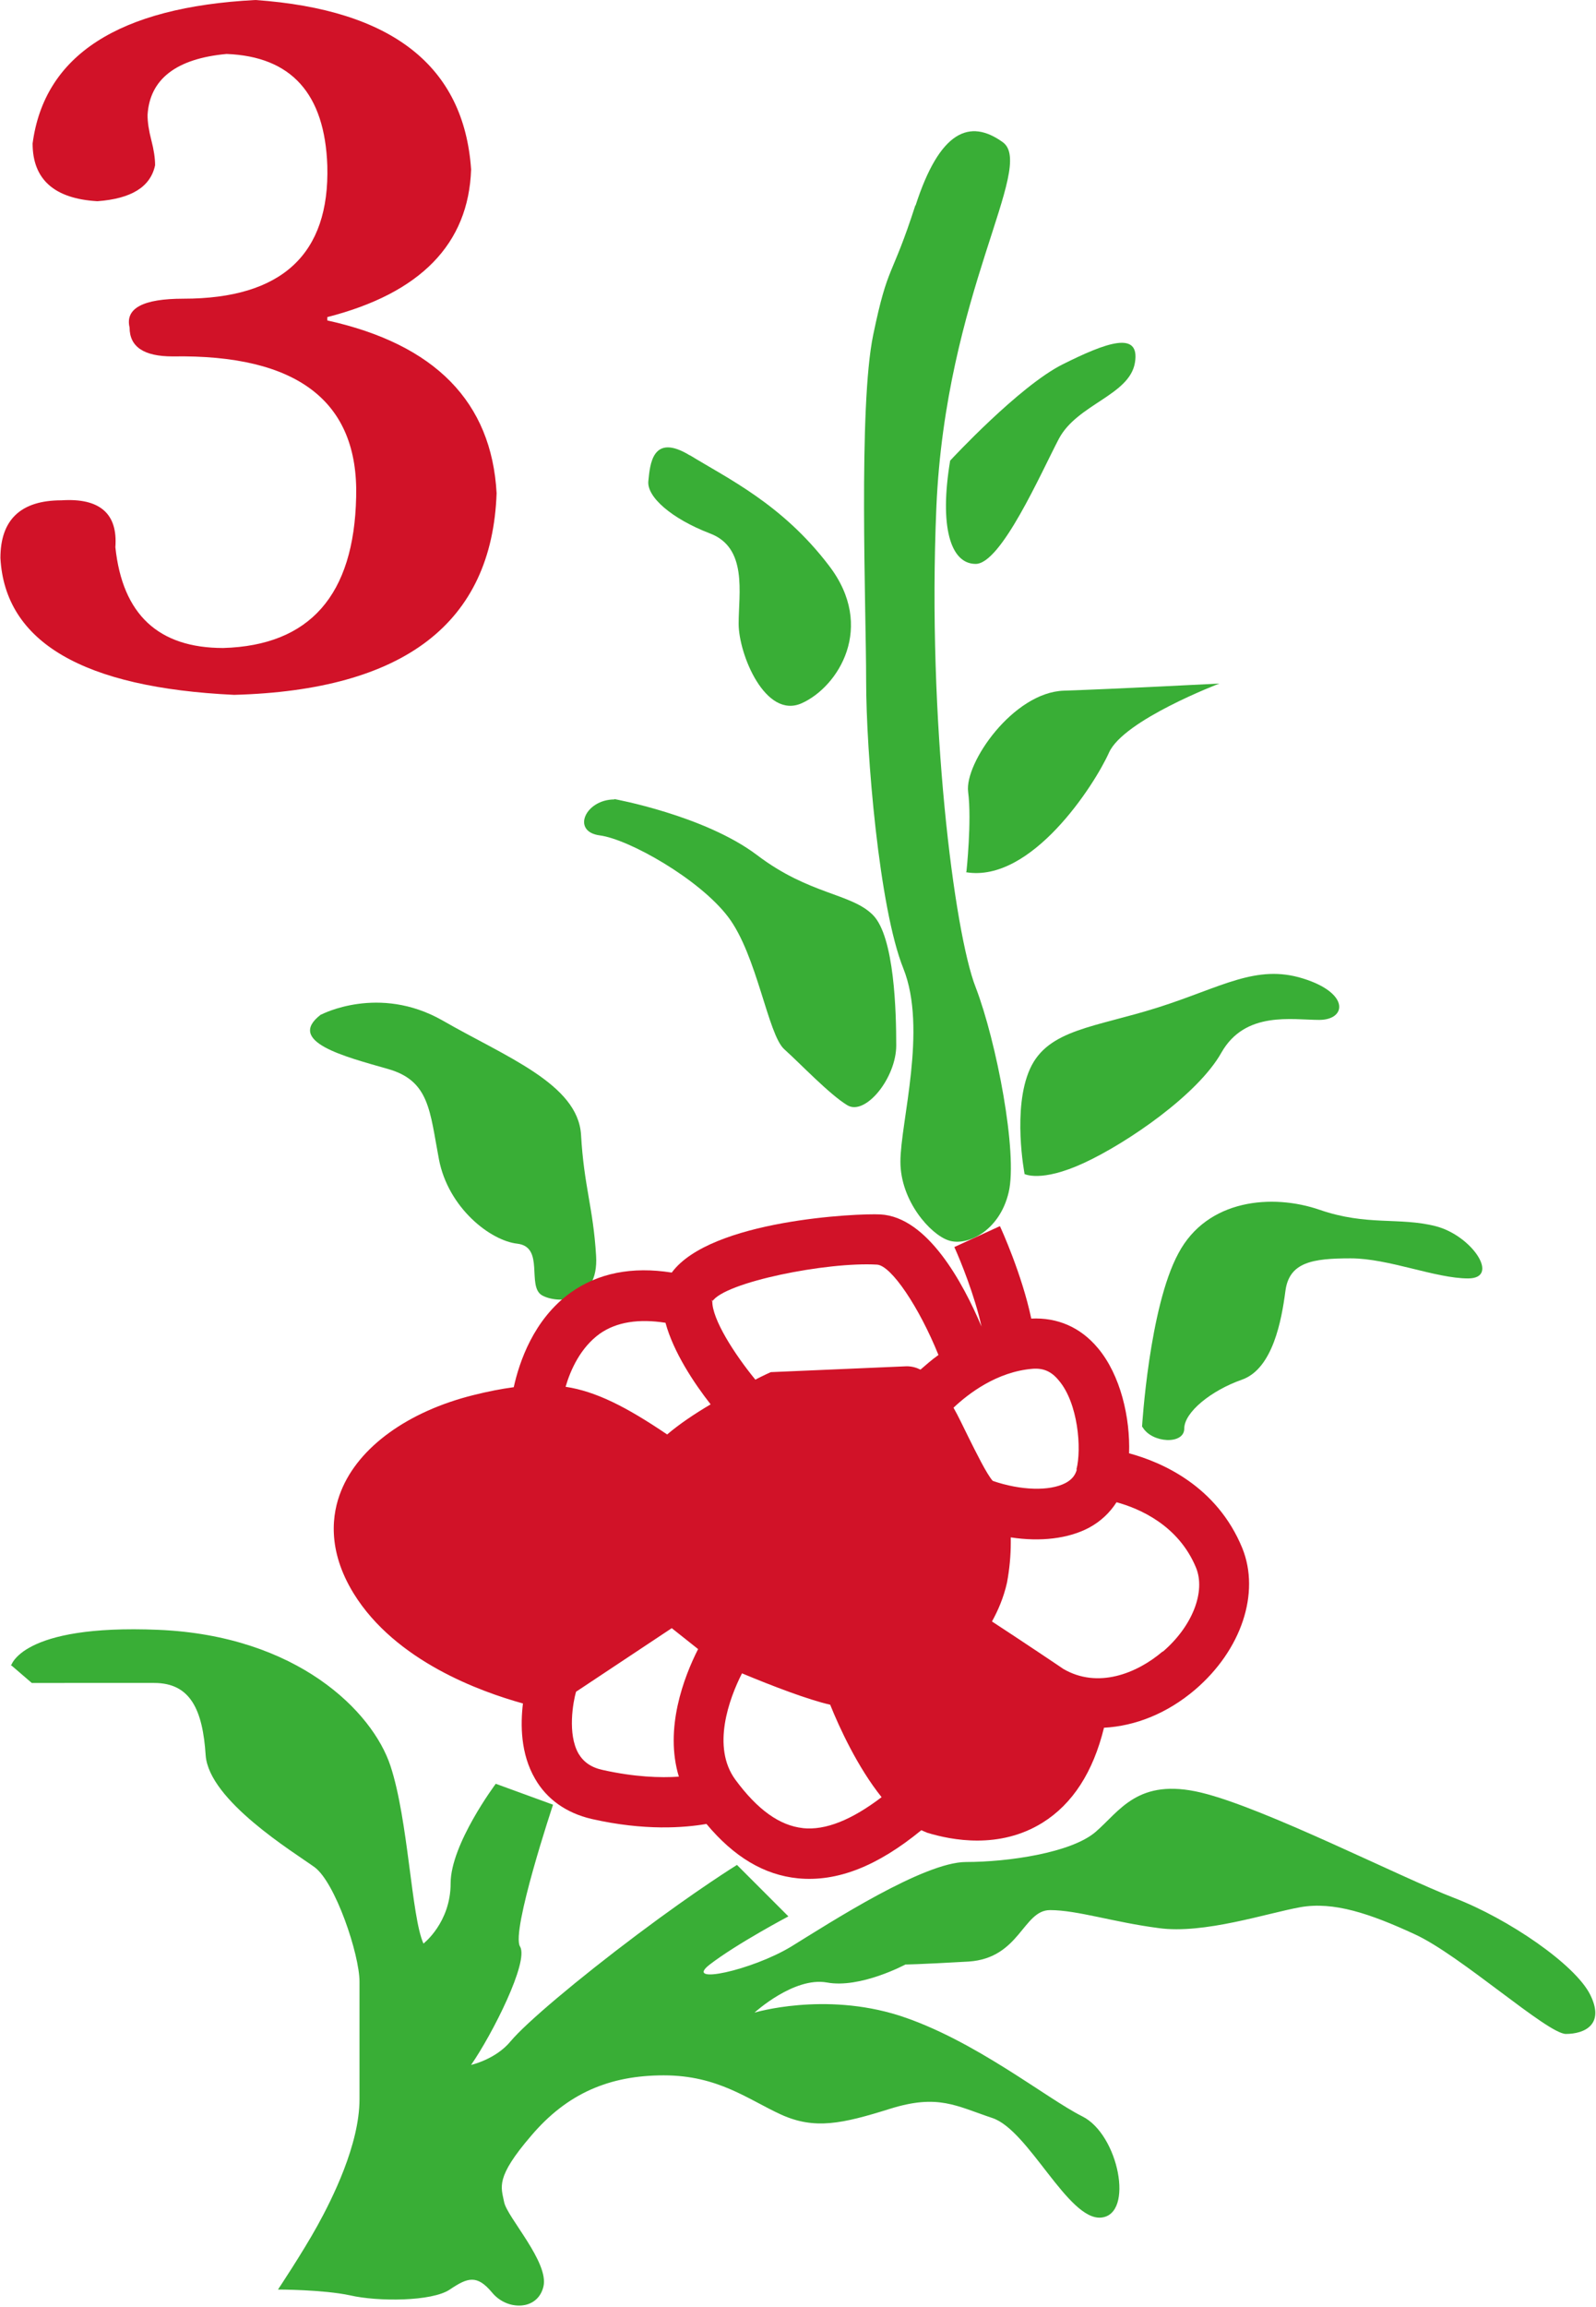 <?xml version="1.0" encoding="UTF-8"?>
<svg id="_图层_2" data-name="图层 2" xmlns="http://www.w3.org/2000/svg" viewBox="0 0 38.18 55.14">
  <defs>
    <style>
      .cls-1, .cls-2 {
        fill-rule: evenodd;
      }

      .cls-1, .cls-3 {
        fill: #d11228;
      }

      .cls-2 {
        fill: #39ae36;
      }
    </style>
  </defs>
  <g id="_图层_1-2" data-name="图层 1">
    <path class="cls-2" d="M21.9,4.92c.58-1.8,1.3-2.09,2.09-1.52,.79,.58-1.37,3.61-1.59,8.73-.22,5.12,.43,10.17,.94,11.47,.5,1.3,1.01,3.97,.79,4.9-.22,.94-1.01,1.3-1.44,1.15-.43-.14-1.15-.94-1.15-1.88s.65-3.17,.07-4.62c-.58-1.44-.89-5.15-.89-6.88s-.19-6.54,.17-8.27c.36-1.73,.43-1.3,1.01-3.1Z"/>
    <path class="cls-2" d="M22.74,11s1.64-1.77,2.68-2.29c1.04-.52,1.86-.82,1.73-.04-.13,.78-1.38,.99-1.82,1.82-.43,.82-1.38,2.99-1.99,2.99s-.87-.91-.61-2.47Z"/>
    <path class="cls-2" d="M16.5,10.88c.91,.56,2.21,1.17,3.33,2.64,1.13,1.47,.22,2.9-.65,3.29-.87,.39-1.51-1.17-1.51-1.9s.22-1.82-.69-2.16c-.91-.35-1.51-.87-1.47-1.25,.04-.39,.09-1.17,1-.61Z"/>
    <path class="cls-2" d="M23.12,20.83s.13-1.21,.04-1.9c-.09-.69,1.08-2.38,2.29-2.42,1.21-.04,3.72-.17,3.72-.17,0,0-2.29,.87-2.64,1.65-.35,.78-1.86,3.12-3.42,2.86Z"/>
    <path class="cls-2" d="M14.69,19.1s2.16,.39,3.42,1.34c1.25,.95,2.25,.91,2.77,1.43,.52,.52,.56,2.34,.56,3.12s-.74,1.69-1.17,1.43c-.43-.26-1.13-1-1.51-1.34-.39-.35-.65-2.25-1.34-3.16-.69-.91-2.38-1.86-3.07-1.95-.69-.09-.35-.86,.35-.86Z"/>
    <path class="cls-2" d="M24.51,28.06s-.3-1.56,.13-2.51c.43-.95,1.56-.99,3.07-1.47,1.51-.48,2.34-1.04,3.46-.69,1.13,.35,1.04,.99,.39,.99s-1.77-.22-2.34,.78c-.56,1-2.25,2.16-3.29,2.64-1.04,.48-1.43,.26-1.43,.26Z"/>
    <path class="cls-2" d="M27.32,34.11s.17-2.86,.87-4.15c.69-1.3,2.25-1.43,3.38-1.04,1.13,.39,1.9,.17,2.77,.39,.87,.22,1.56,1.25,.78,1.25s-1.9-.48-2.81-.48-1.47,.09-1.56,.78c-.09,.69-.3,1.86-1.04,2.12-.74,.26-1.38,.78-1.38,1.17s-.78,.35-1-.04Z"/>
    <path class="cls-2" d="M7.69,24.25s1.37-.72,2.89,.14c1.51,.87,3.25,1.52,3.32,2.74,.07,1.23,.29,1.73,.36,2.89,.07,1.15-.94,1.15-1.3,.94-.36-.22,.07-1.15-.58-1.23-.65-.07-1.66-.86-1.88-2.02-.22-1.15-.22-1.88-1.23-2.16-1.01-.29-2.45-.65-1.59-1.3Z"/>
    <path class="cls-2" d="M.26,39.83s.22-1.01,3.53-.87c3.32,.14,5.12,1.95,5.55,3.25,.43,1.3,.5,3.61,.79,4.25,0,0,.65-.5,.65-1.44s1.08-2.38,1.08-2.38l1.37,.5s-1.01,3.03-.79,3.39c.22,.36-.67,2.11-1.17,2.83,0,0,.59-.13,.95-.57,.36-.43,1.59-1.47,3.03-2.55,1.44-1.08,2.38-1.66,2.38-1.66l1.23,1.23s-1.23,.65-1.88,1.15c-.65,.5,1.01,.14,1.95-.43,.94-.58,3.17-2.02,4.18-2.02s2.52-.22,3.1-.72c.58-.5,1.01-1.3,2.52-.94,1.51,.36,4.76,2.02,6.06,2.52,1.3,.5,2.89,1.59,3.25,2.31,.36,.72-.14,.94-.58,.94s-2.52-1.88-3.61-2.38c-1.08-.5-1.95-.79-2.74-.65-.79,.14-2.31,.65-3.39,.5-1.08-.14-1.95-.43-2.6-.43s-.72,1.15-1.95,1.23c-1.23,.07-1.51,.07-1.51,.07,0,0-1.08,.58-1.88,.43-.79-.14-1.73,.72-1.73,.72,0,0,1.66-.5,3.46,.07,1.8,.58,3.52,1.98,4.38,2.41,.87,.43,1.25,2.35,.45,2.42-.79,.07-1.73-2.09-2.6-2.38-.87-.29-1.3-.58-2.45-.22-1.15,.36-1.8,.5-2.6,.14-.79-.36-1.51-.94-2.81-.94s-2.31,.43-3.17,1.44c-.87,1.01-.72,1.23-.65,1.59,.07,.36,1.08,1.44,.94,2.02-.14,.58-.87,.58-1.23,.14-.36-.43-.58-.36-1.01-.07-.43,.29-1.73,.29-2.38,.14-.65-.14-1.73-.14-1.73-.14,0,0,.58-.87,.94-1.52,.36-.65,1.01-1.95,1.01-3.03v-2.81c0-.65-.58-2.38-1.08-2.74-.5-.36-2.52-1.59-2.6-2.67-.07-1.08-.36-1.73-1.23-1.73H.76l-.5-.43Z"/>
    <path class="cls-3" d="M27.81,39.48c-.61,.52-1.55,.9-2.38,.41,.02,.01-1.04-.7-1.7-1.13,.14-.25,.28-.57,.36-.93,.06-.32,.09-.65,.09-.95,0-.05,0-.09,0-.13,.71,.11,1.38,.03,1.87-.23,.28-.15,.5-.36,.66-.61,.55,.15,1.48,.55,1.9,1.56,.24,.58-.09,1.41-.79,2.01h0Zm-3.5,3.06c.42-.26,.72-.75,.9-1.43-.15-.06-.29-.13-.43-.21l-1.91-1.27c-.6,.34-1.25,.68-1.79,.91,.44,1.01,1.05,1.99,1.45,2.12,.32,.1,1.12,.29,1.77-.11h0Zm-5.1,1.16c-.56-.06-1.09-.44-1.62-1.16-.57-.78-.15-1.93,.16-2.54,.72,.3,1.58,.63,2.11,.75,.22,.55,.66,1.5,1.23,2.21-.71,.54-1.34,.8-1.89,.74h0Zm-4.79-1.39c-.28-.06-.46-.19-.58-.39-.27-.47-.13-1.24-.06-1.48l2.29-1.52,.63,.5c-.34,.67-.81,1.9-.46,3.05-.44,.03-1.06,.01-1.82-.16h0Zm-4.94-4.85c.87,1.4,2.9,2,3.6,2.16l2.4-1.73c-.07-.78-.13-1.8-.05-2.52-1.77-1.22-2.26-1.24-3.81-.85-1.15,.29-2.07,.9-2.34,1.57-.17,.42-.1,.86,.21,1.37h0Zm3.93-3.74h0s0,0,0,0h0Zm.94-1.84c.4-.28,.93-.36,1.57-.26,.19,.7,.68,1.44,1.08,1.95-.39,.23-.76,.48-1.04,.72-.99-.67-1.71-1.03-2.43-1.14,.12-.41,.36-.94,.82-1.27h0Zm2.69-.79s0,.02,0,.02c.29-.46,2.74-.95,3.94-.88,.34,.02,1.01,1.02,1.47,2.16-.17,.12-.3,.24-.43,.35-.1-.05-.21-.08-.33-.08l-3.25,.14-.11,.05c-.08,.04-.17,.08-.26,.13-.5-.61-1.04-1.45-1.03-1.88,0,0,0,.01-.01,.01,0,0,0-.02,0-.04h0Zm3.14,8.51c.27-.04,1.39-.61,2.32-1.14,.11-.15,.33-.49,.41-.87,.05-.23,.06-.48,.06-.71s-.02-.44-.03-.59c-.28-.27-.53-.73-.85-1.4-.16-.32-.41-.83-.56-1.02-.27,.01-2.56,.11-2.78,.12-.99,.49-1.97,1.09-2.11,1.28-.04,.11-.06,.4-.06,.77,0,.52,.04,1.19,.1,1.82,.27,.22,.91,.72,1.01,.8,1.03,.44,2.27,.91,2.49,.93h0Zm5.58-4.47c-.04,.14-.12,.24-.27,.32-.38,.2-1.07,.18-1.74-.05-.14-.15-.41-.7-.58-1.04-.13-.26-.24-.5-.36-.71,.36-.34,1.04-.86,1.89-.93,.26-.02,.45,.06,.63,.28,.46,.54,.55,1.63,.42,2.13h0Zm3.96,1.88c-.61-1.49-1.93-2.06-2.71-2.27,.03-.84-.2-1.87-.75-2.52-.42-.5-.97-.73-1.59-.7-.22-1.05-.72-2.15-.75-2.21l-1.09,.5c.15,.33,.49,1.17,.65,1.9-.44-1.04-1.29-2.62-2.42-2.68-.53-.03-4.06,.13-4.99,1.39-.95-.15-1.76,.01-2.42,.48-.89,.64-1.23,1.67-1.36,2.26-.3,.04-.61,.1-.97,.19-1.56,.39-2.74,1.24-3.16,2.29-.22,.54-.34,1.41,.3,2.45,1,1.62,3.04,2.35,4.05,2.63-.06,.5-.06,1.2,.29,1.8,.28,.49,.75,.82,1.35,.96,1.27,.29,2.23,.21,2.75,.12,.66,.79,1.38,1.22,2.19,1.3,.94,.09,1.9-.29,2.95-1.15,.05,.02,.09,.04,.14,.06,.59,.18,1.73,.4,2.76-.24,.72-.45,1.21-1.21,1.47-2.27,.75-.04,1.51-.34,2.18-.91,1.11-.95,1.56-2.31,1.13-3.38Z"/>
    <path class="cls-1" d="M19.13,36.28c0,.56-.45,1.01-1.01,1.01s-1.01-.45-1.01-1.01,.45-1.01,1.01-1.01,1.01,.45,1.01,1.01Z"/>
    <path class="cls-1" d="M20.56,37.96c0,.56-.45,1.01-1.01,1.01s-1.01-.45-1.01-1.01,.45-1.01,1.01-1.01,1.01,.45,1.01,1.01Z"/>
    <path class="cls-1" d="M21.11,35.12c0,.56-.45,1.01-1.01,1.01s-1.01-.45-1.01-1.01,.45-1.01,1.01-1.01,1.01,.45,1.01,1.01Z"/>
    <path class="cls-1" d="M22.57,36.79c0,.56-.45,1.01-1.01,1.01s-1.01-.45-1.01-1.01,.45-1.01,1.01-1.01,1.01,.45,1.01,1.01Z"/>
    <path class="cls-3" d="M7.83,7.66c2.58,.57,3.93,1.95,4.05,4.13-.11,3.1-2.21,4.71-6.28,4.82-3.61-.17-5.48-1.26-5.59-3.27,0-.92,.49-1.38,1.46-1.38,.92-.06,1.35,.32,1.29,1.12,.17,1.61,1.03,2.41,2.58,2.41,2.07-.06,3.13-1.26,3.18-3.61,.06-2.29-1.41-3.41-4.39-3.36-.69,0-1.03-.23-1.03-.69-.11-.46,.32-.69,1.29-.69,2.35,0,3.5-1.06,3.44-3.18-.06-1.72-.86-2.61-2.41-2.67-1.2,.11-1.84,.6-1.89,1.46,0,.17,.03,.37,.09,.6,.06,.23,.09,.43,.09,.6-.11,.52-.57,.8-1.38,.86-1.03-.06-1.55-.52-1.55-1.38C1.06,1.32,2.84,.17,6.11,0c3.27,.23,4.99,1.58,5.16,4.05-.06,1.78-1.21,2.96-3.44,3.53v.09Z"/>
  </g>
</svg>